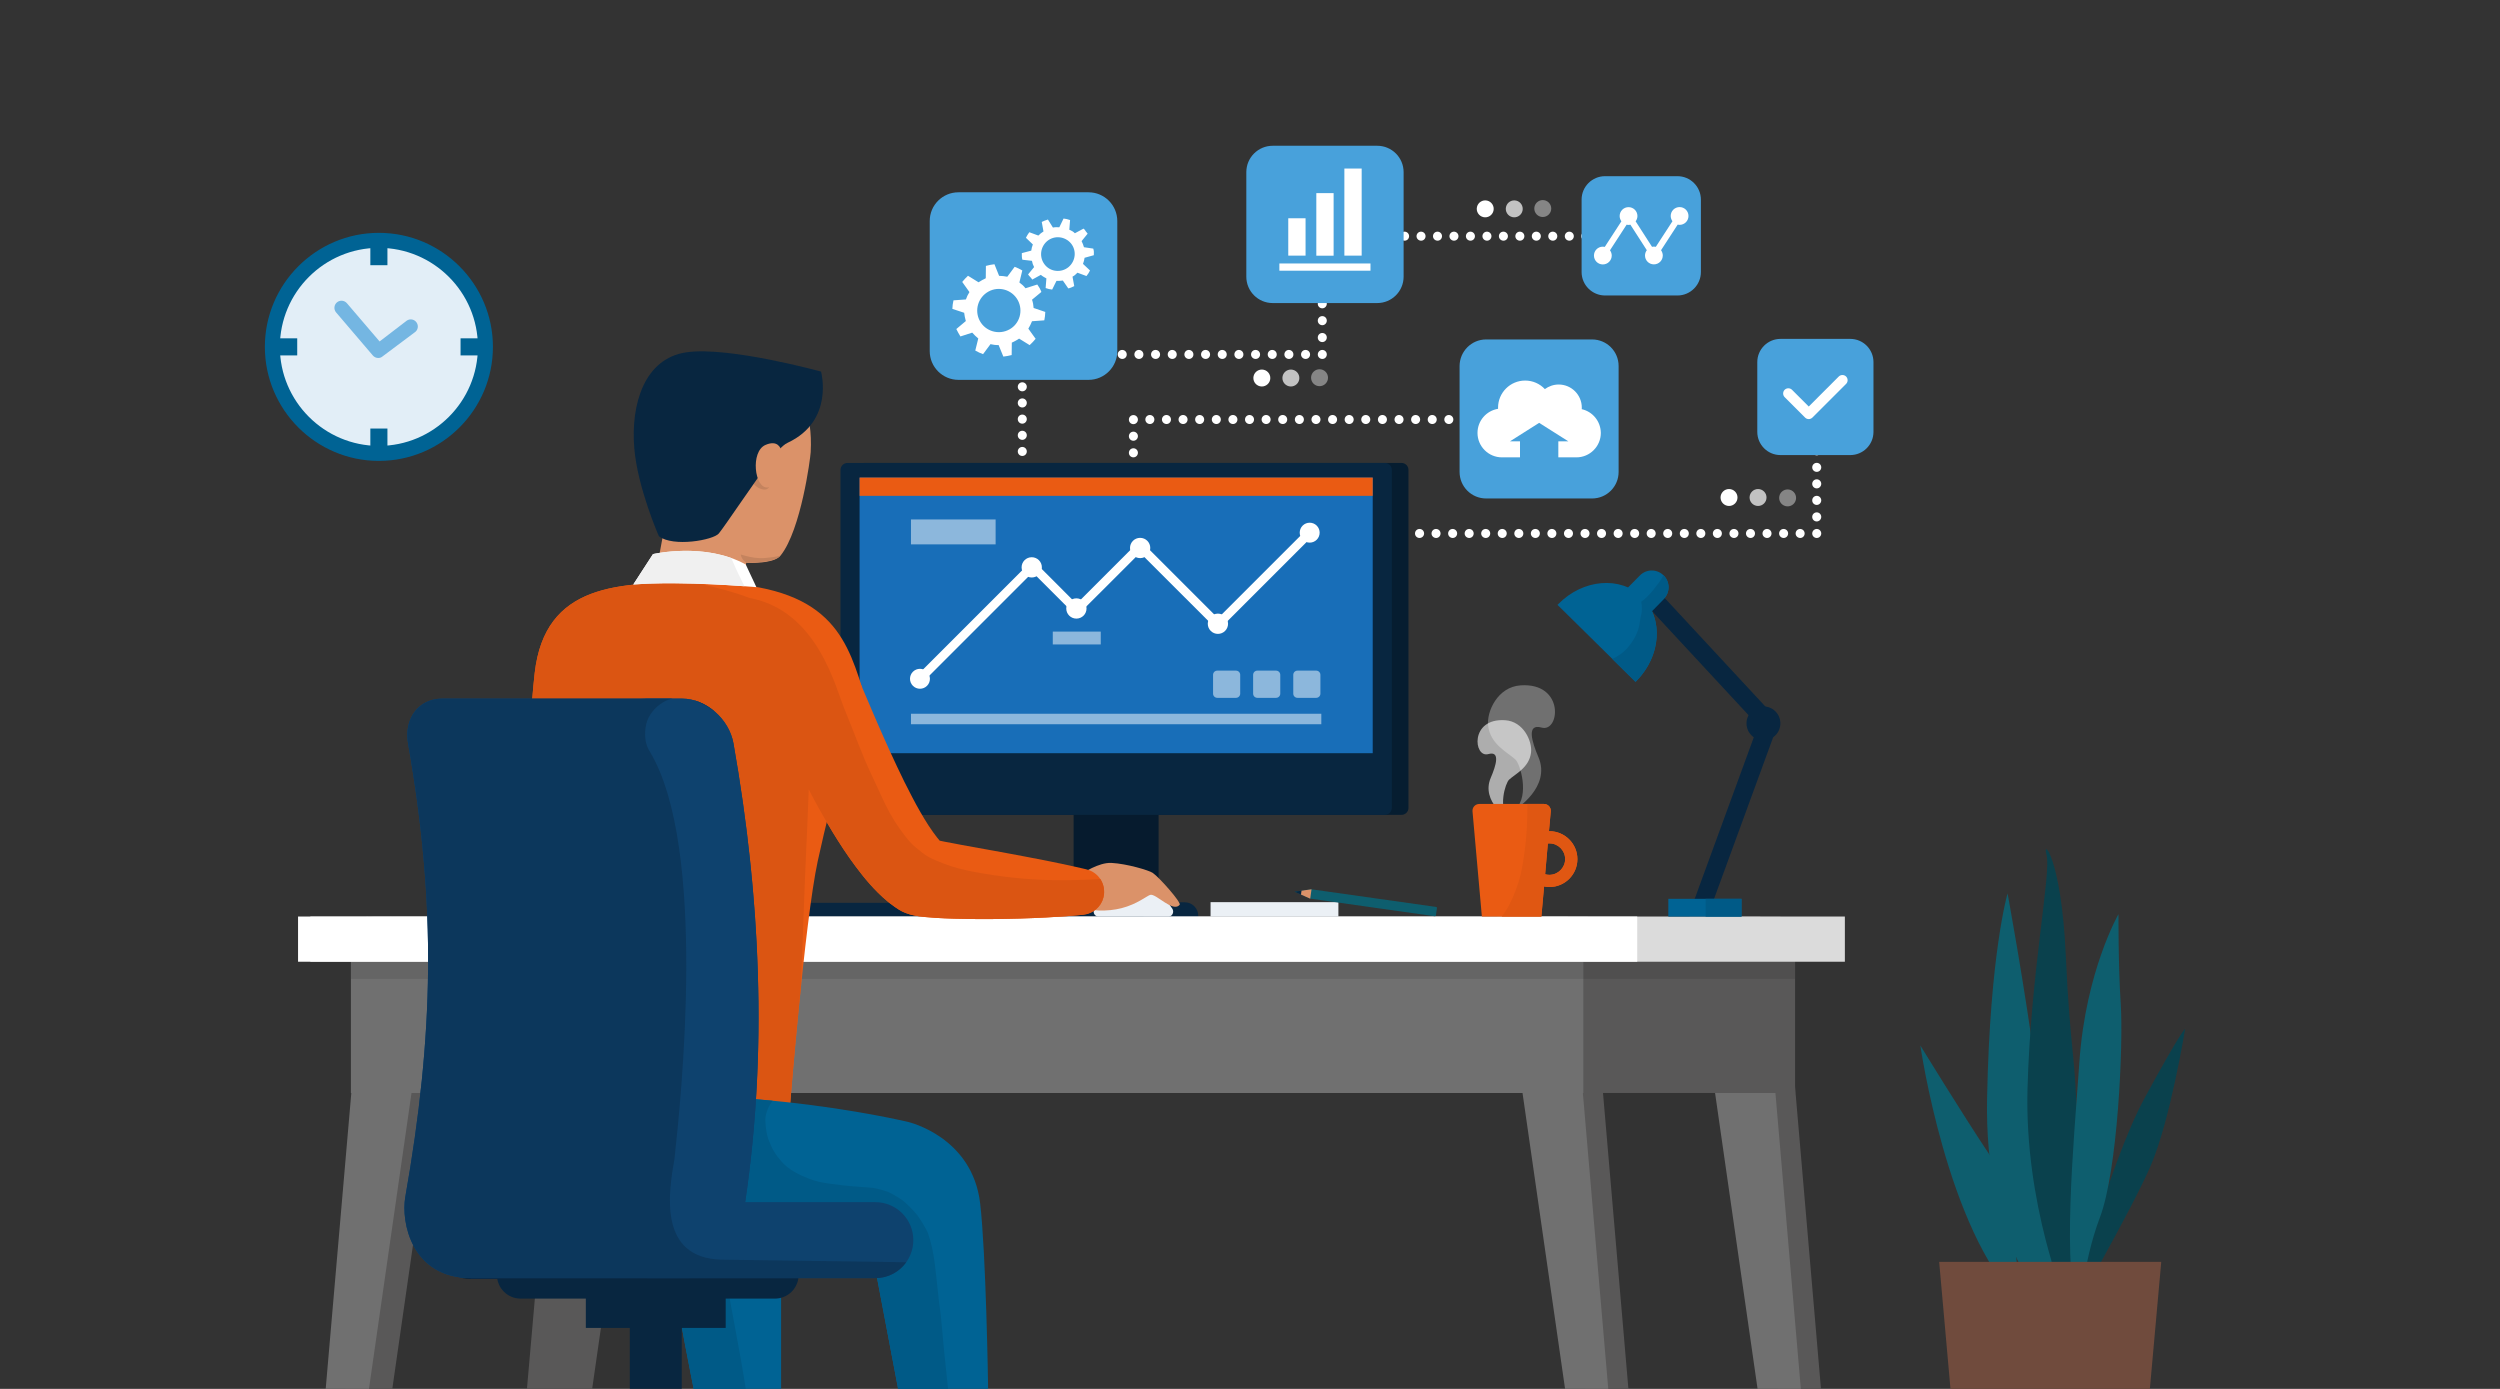 <?xml version="1.0" encoding="utf-8"?>
<!-- Generator: Adobe Illustrator 27.1.0, SVG Export Plug-In . SVG Version: 6.00 Build 0)  -->
<svg version="1.1" id="Layer_1" xmlns="http://www.w3.org/2000/svg" xmlns:xlink="http://www.w3.org/1999/xlink" x="0px" y="0px"
	 viewBox="0 0 3600 2000" style="enable-background:new 0 0 3600 2000;" xml:space="preserve">
<rect x="0" y="0" width="3600" height="2000" fill="#333333" stroke="none"/>
<style type="text/css">
	.st0{fill:#E2EEF7;}
	.st1{fill:#006394;}
	.st2{fill:#74B6E2;}
	.st3{fill:#0A414D;}
	.st4{fill:#0E5E6E;}
	.st5{fill:#704B3D;}
	.st6{fill:#082640;}
	.st7{fill:#061D30;}
	.st8{fill:#061B2E;}
	.st9{fill:#186EB8;}
	.st10{fill:#EA5B13;}
	.st11{fill:#595858;}
	.st12{fill:#707070;}
	.st13{opacity:0.1;enable-background:new    ;}
	.st14{fill:#DBDBDB;}
	.st15{fill:#FFFFFF;}
	.st16{opacity:0.5;}
	.st17{opacity:0.5;fill:#FFFFFF;enable-background:new    ;}
	.st18{fill:#005A87;}
	.st19{fill:#EBF0F5;}
	.st20{fill:#DB9269;}
	.st21{fill:#DB5512;}
	.st22{fill:#C4835E;}
	.st23{fill:#E89F77;}
	.st24{fill:#F0F0F0;}
	.st25{fill:#0E426E;}
	.st26{fill:#0C375C;}
	.st27{opacity:0.3;fill:#FFFFFF;enable-background:new    ;}
	.st28{opacity:0.6;fill:#FFFFFF;enable-background:new    ;}
	.st29{fill:#E05712;}
	.st30{fill:#48A1DB;}
	.st31{opacity:0.4;fill:#FFFFFF;enable-background:new    ;}
	.st32{opacity:0.7;fill:#FFFFFF;enable-background:new    ;}
</style>
<g>
	<g>
		<g>
			<g>
				<circle class="st0" cx="545.6" cy="499.5" r="153.4"/>
				<path class="st1" d="M545.6,663.7c-90.5,0-164.2-73.7-164.2-164.2s73.7-164.2,164.2-164.2s164.2,73.7,164.2,164.2
					S636.2,663.7,545.6,663.7z M545.6,356.9c-78.6,0-142.6,64-142.6,142.6s64,142.6,142.6,142.6s142.6-64,142.6-142.6
					S624.2,356.9,545.6,356.9L545.6,356.9z"/>
			</g>
			<path class="st2" d="M544.7,515.5c-3,0-5.9-1.3-7.9-3.7l-52.9-62c-3.6-4.3-3-10.8,1.3-14.4s10.8-3,14.4,1.3l47,55l39.3-30.1
				c4.7-3.1,11-1.8,14.1,3s1.8,11-3,14.1l-46.9,35.1C548.5,515,546.6,515.5,544.7,515.5L544.7,515.5z"/>
		</g>
		<g>
			<rect x="533.3" y="337.3" class="st1" width="24.6" height="44.6"/>
			<rect x="533.3" y="617.1" class="st1" width="24.6" height="44.7"/>
		</g>
		<g>
			<rect x="663.2" y="487.2" class="st1" width="44.7" height="24.6"/>
			<rect x="383.4" y="487.2" class="st1" width="44.6" height="24.6"/>
		</g>
	</g>
	<g>
		<g>
			<g>
				<path class="st3" d="M2978.5,1900.4c0,0,56.1-220.6,110-319.7c53.9-99.1,58.1-99.1,58.1-99.1s-21.3,131.1-49.4,196.6
					C3069,1743.7,2978.5,1900.4,2978.5,1900.4L2978.5,1900.4z"/>
				<g>
					<path class="st4" d="M2944.7,1874.8c0,0-87.5-84.7-83.3-293.4c4.1-208.7,29.5-294.8,29.5-294.8S2985.8,1795.4,2944.7,1874.8z"
						/>
					<path class="st3" d="M2974.7,1875.8c0,0-59.5-141.1-55.1-307.5c4.4-166.4,34.6-312.5,27.4-337.2c-7.2-24.7,21.3,2.2,27.7,143.9
						c6.3,141.7,15,148.2,15.8,245.2C2992,1787.8,2974.7,1875.8,2974.7,1875.8L2974.7,1875.8z"/>
					<path class="st4" d="M3050.6,1316.4c0,0-47,81.8-56.2,211.7c-9.2,130-24.9,291.5-1.2,374.5c0,0,5-82.2,30.6-149.3
						s33.9-247.9,30.1-306.9S3050.7,1316.4,3050.6,1316.4L3050.6,1316.4z"/>
					<path class="st4" d="M2765.3,1505.5c0,0,38.5,266.5,142.8,369.3c0,0-4.4-153.9-43.5-212.4
						C2825.5,1603.8,2765.3,1505.5,2765.3,1505.5z"/>
				</g>
			</g>
			<polygon class="st5" points="3095.8,2000 3112.2,1817.1 2792.4,1817.1 2808.7,2000 			"/>
		</g>
		<g>
			<g>
				<g>
					<path class="st6" d="M1147.9,1300h293.2c11.2,0,20.3,9.1,20.3,20.3h-333.8C1127.7,1309.1,1136.7,1300,1147.9,1300L1147.9,1300z
						"/>
					<g>
						<g>
							<g>
								<path class="st7" d="M1244.4,666.6h773.7c5.6,0,10.1,4.5,10.1,10.1v486.6c0,5.6-4.5,10.1-10.1,10.1h-773.7
									c-5.6,0-10.1-4.5-10.1-10.1V676.6C1234.4,671.1,1238.9,666.6,1244.4,666.6z"/>
								<rect x="1546" y="1105.1" class="st8" width="122.4" height="202.7"/>
								<path class="st6" d="M1220.4,666.6h773.7c5.6,0,10.1,4.5,10.1,10.1v486.6c0,5.6-4.5,10.1-10.1,10.1h-773.7
									c-5.6,0-10.1-4.5-10.1-10.1V676.6C1210.4,671.1,1214.9,666.6,1220.4,666.6z"/>
								<rect x="1237.8" y="687.7" class="st9" width="738.9" height="396.9"/>
								<rect x="1237.8" y="687.7" class="st10" width="738.9" height="26.3"/>
								<path class="st6" d="M1508.4,1299.3h197.7c10.7,0,19.4,8.7,19.4,19.4v1.8H1489v-1.8C1489,1308,1497.7,1299.3,1508.4,1299.3
									L1508.4,1299.3z"/>
							</g>
							<g>
								<g>
									<polygon class="st11" points="2622.2,2000 2563.8,1319.8 2462.2,1319.8 2560,2000 									"/>
									<polygon class="st12" points="2593.2,2000 2534.8,1319.8 2433.2,1319.8 2530.9,2000 									"/>
									<path class="st11" d="M564.9,2000l97.8-680.2h-90c-3.9,0-7.7,1.1-11.2,0L497.1,2000H564.9L564.9,2000z"/>
									<rect x="589.8" y="1320.8" class="st11" width="1995.1" height="253.1"/>
									<path class="st11" d="M852.7,2000l97.8-680.2l-121.7,10.3c-3.9,0-7.7,1.1-11.2,0L758.8,2000H852.7L852.7,2000z"/>
									<polygon class="st11" points="2344.9,2000 2286.5,1319.8 2184.9,1319.8 2282.7,2000 									"/>
									<polygon class="st12" points="2315.9,2000 2257.5,1319.8 2155.9,1319.8 2253.7,2000 									"/>
									<path class="st12" d="M531.3,2000l97.8-680.2h-90c-3.9,0-7.7,1.1-11.2,0L469,2000H531.3z"/>
								</g>
								<rect x="505.3" y="1320.8" class="st12" width="1774.7" height="253.1"/>
								<rect x="505.3" y="1323.8" class="st13" width="2079.5" height="85.8"/>
								<rect x="446.9" y="1319.8" class="st14" width="2209.7" height="65.1"/>
								<rect x="429.2" y="1319.8" class="st15" width="1928.4" height="65.1"/>
							</g>
							<g>
								<g>
									<g class="st16">
										<rect x="1311.8" y="1027.8" class="st15" width="590.9" height="15.1"/>
									</g>
									<g>
										<g>
											<polygon class="st15" points="1328.7,982.5 1319.7,973.5 1487,806.2 1550.2,869.5 1641.7,778 1753.9,890.2 1882,762.1 
												1891,771 1753.9,908.1 1641.7,796 1550.2,887.4 1487,824.2 											"/>
											<path class="st15" d="M1334.9,987.6c-5.6,5.6-14.7,5.6-20.3,0s-5.6-14.7,0-20.3c5.6-5.6,14.7-5.6,20.3,0
												C1340.5,973,1340.5,982,1334.9,987.6z"/>
											<path class="st15" d="M1896.1,777.2c5.6-5.6,5.6-14.7,0-20.3c-5.6-5.6-14.7-5.6-20.3,0c-5.6,5.6-5.6,14.7,0,20.3
												C1881.4,782.8,1890.5,782.8,1896.1,777.2z"/>
										</g>
										<circle class="st15" cx="1485.7" cy="817" r="14.6"/>
										<circle class="st15" cx="1550" cy="876.2" r="14.6"/>
										<circle class="st15" cx="1641.8" cy="789.1" r="14.6"/>
										<circle class="st15" cx="1753.8" cy="898.2" r="14.6"/>
									</g>
								</g>
								<rect x="1311.8" y="748" class="st17" width="121.9" height="35.9"/>
								<rect x="1516" y="909.5" class="st17" width="69.1" height="18.5"/>
								<path class="st17" d="M1752.9,965.7h26.9c3.4,0,6.1,2.7,6.1,6.1v27c0,3.4-2.7,6.1-6.1,6.1h-26.9c-3.4,0-6.1-2.7-6.1-6.1v-27
									C1746.8,968.4,1749.5,965.7,1752.9,965.7z"/>
								<path class="st17" d="M1810.6,965.7h26.9c3.4,0,6.1,2.7,6.1,6.1v27c0,3.4-2.7,6.1-6.1,6.1h-26.9c-3.4,0-6.1-2.7-6.1-6.1v-27
									C1804.5,968.4,1807.2,965.7,1810.6,965.7z"/>
								<path class="st17" d="M1868.4,965.7h26.9c3.4,0,6.1,2.7,6.1,6.1v27c0,3.4-2.7,6.1-6.1,6.1h-26.9c-3.4,0-6.1-2.7-6.1-6.1v-27
									C1862.3,968.4,1865,965.7,1868.4,965.7z"/>
							</g>
						</g>
						<g>
							<path class="st1" d="M998.9,2000h125.9v-257.1H968.5c0,0,0.3,81,3.8,110.8C976.2,1887.1,997.5,1992.9,998.9,2000L998.9,2000z
								"/>
							<path class="st18" d="M998.9,2000h75c-2.1-13.7-4.4-27.4-6.8-41.1c-12.7-72-27.9-143.5-37.1-216.1h-61.6
								c0,0,0.3,81,3.8,110.8C976.2,1887.1,997.5,1992.9,998.9,2000L998.9,2000z"/>
							<g>
								<path class="st19" d="M1683.1,1319.7c5.1,0,8-6.5,5.1-11.1c-6.5-10-17.6-21.8-25.1-25.5c-12.1-5.9-61.6,5.1-78.2,14.4
									c-7.6,4.2-9.8,10-10,14.9c-0.2,4,2.7,7.2,6.2,7.2L1683.1,1319.7L1683.1,1319.7z"/>
								<path class="st20" d="M1558.3,1257.9c0,0,23.8-16.3,42.2-15.3c21.9,1.1,54,10.6,59.5,14.4c10.1,7,41.2,42.7,38.8,45.7
									c-9.5,12.3-34.1-16.4-42.4-14.1c-4.5,1.2-18.8,13.4-41.5,19.2c-19.8,5.1-47.9,4.8-55.7-2.8
									C1542.4,1288.6,1545.8,1273.3,1558.3,1257.9L1558.3,1257.9z"/>
								<path class="st10" d="M1137.3,1596.7l-295.5,6.1c0,0-82.2-165.8-85.5-230.2c-4.2-81.8,3-309.3,13.7-403.4
									c14.9-130.4,122.6-130.4,236.6-130.4c180.3,0,209.9,71.2,234.9,151.7c0,0-42.8,151.3-63.9,249.2
									C1158.6,1327.7,1137.3,1596.7,1137.3,1596.7L1137.3,1596.7z"/>
								<path class="st10" d="M1564.8,1252l-0.2-0.1c0,0-0.6-0.1-1.6-0.4c-1.1-0.3-2.7-0.7-4.8-1.1c-4.2-1-10.3-2.4-18.1-4.1
									c-7.8-1.7-17.3-3.7-28.2-5.9c-5.4-1.1-11.2-2.2-17.3-3.4c-6.1-1.2-12.5-2.4-19.2-3.7c-6.7-1.3-13.6-2.5-20.8-3.9
									c-7.2-1.3-14.6-2.7-22.2-4.1c-7.6-1.4-15.4-2.8-23.4-4.2c-7.9-1.4-16-2.8-24.2-4.4c-8.1-1.5-16.3-3-24.3-4.6
									c-2.5-0.5-5-1-7.3-1.5c-1.2-1.3-2.6-3-3.9-4.7c-3.7-4.7-7.8-10.5-11.9-16.7c-4.1-6.2-8.1-13-12.1-19.9
									c-4-6.9-7.9-14.1-11.7-21.4c-3.8-7.3-7.6-14.6-11.2-21.9c-3.6-7.3-7.2-14.7-10.6-22c-6.9-14.6-13.4-28.9-19.5-42.7
									c-3.1-6.8-6-13.5-8.8-20c-2.8-6.5-5.6-12.8-8.1-18.8c-5.2-12.1-9.9-23.2-14.1-33.1c-4.1-9.9-7.8-18.5-10.7-25.6
									c-5.8-13.9-9.1-21.9-9.1-21.9l-0.4-0.9c-13.5-32.1-50-48.2-83-36.1c-34,12.5-51.4,50.1-39,84.1c0,0,0.8,2.3,2.4,6.6
									c1.6,4.2,3.9,10.2,6.9,17.9c6.1,15.2,15,36.8,26.7,62.3c2.9,6.4,6,13,9.3,19.9c3.3,6.8,6.7,13.9,10.3,21.2
									c7.2,14.5,15.1,29.7,23.7,45.4c4.3,7.8,8.8,15.8,13.5,23.8c4.7,8,9.6,16.2,14.8,24.3c5.2,8.2,10.6,16.4,16.4,24.7
									c5.8,8.2,11.9,16.5,18.6,24.9c6.7,8.4,14,16.8,22.5,25.3c4.4,4.3,8.9,8.6,14.3,13c0.7,0.6,1.3,1.1,2,1.6l2.2,1.7
									c1.4,1.1,2.8,2.2,4.5,3.3l2.4,1.7l1.2,0.8l3,2l0.2,0.1c0,0-0.1-0.1,1.3,0.8c1,0.6,2,1.1,3,1.7c0.8,0.4,2.5,1.2,2.7,1.3
									c0.9,0.4,1.8,0.8,2.6,1.1l1.1,0.4l1,0.4l1,0.3l0.8,0.3l1.5,0.5l1.2,0.4l1.2,0.3l1,0.3c2.7,0.7,4.6,1,6.4,1.4
									c1.8,0.3,3.4,0.6,4.9,0.8c3,0.4,5.7,0.7,8.3,1c5.2,0.5,10,0.9,14.7,1.2c9.4,0.6,18.4,0.9,27.2,1.2
									c8.8,0.2,17.3,0.4,25.7,0.5c8.4,0.1,16.5,0.1,24.4,0.1c15.8-0.1,30.8-0.4,44.5-0.8c6.9-0.2,13.5-0.4,19.8-0.7
									c6.3-0.2,12.2-0.5,17.8-0.8c11.2-0.6,20.9-1.2,29-1.8c8-0.6,14.3-1.2,18.7-1.6c2.2-0.2,3.8-0.3,4.9-0.5
									c1.1-0.1,1.7-0.2,1.7-0.2c13.5-1.4,25.3-11.1,28.7-25C1593.3,1274.1,1582.4,1256.3,1564.8,1252L1564.8,1252z"/>
								<path class="st21" d="M1584.4,1265.7c-22.6,1.4-45.3,2.1-67.9,1.7c-37.9-0.6-76.1-4.8-113.4-11.8
									c-15.3-2.9-30.6-6.6-45.1-12.4c-6.7-2.7-14.2-5.5-20.7-9.1c-6.3-3.4-11.9-8.4-17.4-12.8c-5.5-4.4-10.4-9.5-14.8-15.1
									c-12.1-15.4-22.1-31-30.6-48.6c-6.4-13.4-12.4-27-18.8-40.4c-14.6-30.6-25.9-62.9-38.9-94.3
									c-13.4-31-38.4-143.5-137.7-161.9c-22.2-8.6-45.4-14.3-68.5-19.8c-2.4-0.6-4.8-1.4-7-2.3c-112.9,0-218.9,1.2-233.7,130.4
									c-10.7,94.1-17.9,321.7-13.7,403.4c3.3,64.3,85.5,230.2,85.5,230.2l295.5-6.1c0,0,6.7-85.2,16-175.3
									c2.9-66.2,4.7-132.4,7.8-198.6c1.3-28.7,2.6-57.4,3.6-86.1c4.3,8.3,8.8,16.9,13.6,25.5c4.3,7.8,8.8,15.8,13.5,23.8
									c4.7,8,9.6,16.2,14.8,24.3c5.2,8.2,10.6,16.4,16.4,24.7c5.8,8.2,11.9,16.5,18.6,24.9c6.7,8.4,14,16.8,22.5,25.3
									c4.4,4.3,8.9,8.6,14.3,13c0.7,0.6,1.3,1.1,2,1.6l2.2,1.7c1.4,1.1,2.8,2.2,4.5,3.3l2.4,1.7l1.2,0.8l3,2l0.2,0.1
									c0,0-0.1-0.1,1.3,0.8c1,0.6,2,1.1,3,1.7c0.8,0.4,2.5,1.2,2.7,1.3c0.9,0.4,1.8,0.8,2.6,1.1l1.1,0.4l1,0.4l1,0.3l0.8,0.3
									l1.5,0.5l1.2,0.4l1.2,0.3l1,0.3c2.7,0.7,4.6,1,6.4,1.4c1.8,0.3,3.4,0.6,4.9,0.8c3,0.4,5.7,0.7,8.3,1
									c5.2,0.5,10,0.9,14.7,1.2c9.4,0.6,18.4,0.9,27.2,1.2c8.8,0.2,17.3,0.4,25.7,0.5c8.4,0.1,16.5,0.1,24.4,0.1
									c15.8-0.1,30.8-0.4,44.5-0.8c6.9-0.2,13.5-0.4,19.8-0.7c6.3-0.2,12.2-0.5,17.8-0.8c11.2-0.6,20.9-1.2,29-1.8
									c8-0.6,14.3-1.2,18.7-1.6c2.2-0.2,3.8-0.3,4.9-0.5c1.1-0.1,1.7-0.2,1.7-0.2c13.5-1.4,25.3-11.1,28.7-25
									C1591.2,1282.5,1589.3,1273.2,1584.4,1265.7L1584.4,1265.7z"/>
							</g>
							<path class="st1" d="M837.3,1753.8l413.9,24.6l42.1,221.6h129.6c-0.1-9.5-3-195.1-11.5-267.3c-11.3-95.9-103.4-117-103.4-117
								s-291.6-71-558.2-19.2c-21.4,4.2,0,87.2,0,87.2C749.8,1722.3,789,1753.8,837.3,1753.8L837.3,1753.8z"/>
							<path class="st18" d="M837.3,1753.8l413.9,24.6l42.1,221.6h71.9c-3.8-35.4-7.4-70.9-10.5-106.4c-3.7-25.1-5.6-50.5-8.8-75.7
								c-2.1-14.6-4.9-29.2-9.9-43c-4.3-8.8-9.5-17.2-15.2-25.2c-6.3-7.6-13.2-14.6-20.7-20.9c-6.6-4.6-13.5-8.7-20.7-12.2
								c-7.1-2.6-14.3-4.6-21.8-6c-7.6-0.8-15.2-1.2-22.9-1.8c-14.2-1-28.2-2.6-42.2-4.6c-9-1.3-18-3.2-26.6-6.5
								c-15.1-5.9-30-12.9-40.9-25.5c-9.1-10.5-13.5-18.4-18.4-31.2c-3-7.9-3.7-16.8-4.4-25.1c-0.9-11,3.8-22,10.4-30.8
								c-104-10-236.2-13.1-362.8,11.5c-21.4,4.2,0,87.2,0,87.2C749.8,1722.4,789,1753.8,837.3,1753.8L837.3,1753.8z"/>
							<path class="st6" d="M675.8,1732.3h281.7c22.7,0,41.2,18.4,41.2,41.2v27c0,22.7-18.4,41.2-41.2,41.2H675.8
								c-22.7,0-41.2-18.4-41.2-41.2v-27C634.7,1750.8,653.1,1732.3,675.8,1732.3z"/>
							<rect x="906.9" y="1876.2" class="st6" width="74.8" height="123.7"/>
							<path class="st6" d="M1115.9,1870H749.7c-18.8,0-34.1-15.2-34.1-34.1H1150C1150,1854.8,1134.7,1870,1115.9,1870z"/>
							<rect x="843.6" y="1869" class="st6" width="201.4" height="43.2"/>
							<g>
								<polygon class="st20" points="1074,814.9 1085.1,723 965.5,712.3 946.5,814.9 								"/>
								<path class="st20" d="M1027,529c-66,5.2-115.2,63.8-109.9,130.8c5.3,67,63.2,117,129.2,111.8h0.2
									c7.9-0.7,14.9,5.2,15.6,13.1l1,12.7c0.6,7.3,6.6,13,13.9,13.2c15.2,0.3,39.3-0.8,47.3-10.9c29.2-37,42.6-139.4,43.1-148.7
									C1173.7,534.6,1093.1,523.8,1027,529z"/>
								<path class="st22" d="M1101.9,803.5c-2.7,0.3-5.4,0.3-8.1,0.2c-10.3-0.4-17.2-2.4-27.2-5.2c1.2,6.6,7,12.4,10.2,12.1
									c14.9-1.4,38.5-0.8,46.9-10.4C1116.7,802,1109.2,802.7,1101.9,803.5L1101.9,803.5z"/>
								<path class="st22" d="M1116.4,666.8c-0.9-1-1.9-2-2.9-2.9c-2.5-1.6-5.1-3-7.7-4.3c-3.2-1.2-6.4-2.2-9.6-3.1
									c-1.7,1.8-3.5,3.5-5.2,5.2c-5.3,5.1-10.7,10-16.1,15c-0.7,0.6-1.4,1.3-2,2c5.9,5.1,5.6,15.8,19.9,24.2c0,0,0.1,0,0.1,0
									c19.7,8.9,15.6-12.8,19.3-17.3c2.4-3.4,4.6-6.9,6.6-10.5c0.2-0.6,0.3-1.2,0.5-1.7c0,0,0-0.1,0-0.1c-0.3-1-0.6-2-0.9-3
									C1117.8,669,1117.1,667.9,1116.4,666.8L1116.4,666.8z"/>
								<path class="st23" d="M946.2,730c12.7,0.7,25.5,0.6,38.2-0.6c8.1-1.4,16.1-3.4,23.8-6.2c3.8-1.9,7.6-4,11.2-6.4
									c2.5-2.2,4.9-4.6,7.1-7.1c2.3-3.5,4.4-7.2,6.2-11c4.5-12.3,7.6-25.1,9.7-38c2.9-26.2,2.4-52.7-0.6-78.8
									c-0.8-4.8-1.6-9.7-2.5-14.5c-2.5-9.2-2.5-18.3,0-27.5c1.7-3.9,3.3-7.8,5-11.7c-5.8,0.2-11.6,0.5-17.2,0.9
									c-66,5.2-115.2,63.8-109.9,130.8C919.2,686.8,929.9,711,946.2,730L946.2,730z"/>
								<path class="st6" d="M948.8,772.2c0,0-31-70.4-35.5-127.5c-5-62.3,14.3-128.7,75.3-137.4c61-8.8,193.7,27.8,193.7,27.8
									s19.6,70.9-48.1,102.5c-8.5,3.9-18,16.5-23.7,24c-19.8,26-67.4,97-75.4,106.6S969.3,788.1,948.8,772.2L948.8,772.2z"/>
								<path class="st20" d="M1125.8,654c0.1-1.4,0-2.8-0.3-4.2c-1.3-5.3-6.1-16.5-23.2-9.1c-22,9.5-15.9,62.8,3,61.3
									C1121.9,700.7,1125.3,662.5,1125.8,654L1125.8,654z"/>
							</g>
							<path class="st15" d="M911.9,841.7l28.4-43.8c0,0,75-17.5,133.6,15l15.3,32.6C1089.3,845.6,982.9,836,911.9,841.7
								L911.9,841.7z"/>
							<path class="st24" d="M1053.1,803.6c-54.1-19.3-112.8-5.7-112.8-5.7l-28.4,43.8c53.5-4.3,127.1,0,160.1,2.5
								C1065.2,830.9,1058.8,817.4,1053.1,803.6L1053.1,803.6z"/>
							<path class="st25" d="M1056.2,1070.7c-6.3-35.8-40.1-64.7-74-64.7h-60c34,0,67.7,28.9,74,64.7c41.1,233,50.7,472,9.6,705
								c-6.3,35.8-40.1,64.7-74,64.7h60c34,0,67.7-28.9,74-64.7C1106.9,1542.8,1097.4,1303.7,1056.2,1070.7z"/>
							<path class="st25" d="M1260.5,1731.1h-187.4c32.5-218.8,21.7-442.3-16.8-660.4c-6.3-35.8-40.1-64.7-74-64.7H636.6
								c-34,0-55.3,28.9-49,64.7c41.1,233,37.1,420-4,653c-6.3,35.8,8.6,116.8,95,116.8h581.9c30.2,0,54.7-24.5,54.7-54.7l0,0
								C1315.2,1755.6,1290.7,1731.1,1260.5,1731.1L1260.5,1731.1z"/>
							<path class="st26" d="M1030.2,1025.5c-9.1-8.1-19.8-14.1-31.1-17.2c5.8,2.4,11.7,4.8,17.1,7.9
								C1021.2,1019.1,1025.8,1022.2,1030.2,1025.5z"/>
							<path class="st26" d="M1038.5,1813.9c-90.7-2.7-75.9-96.1-67.3-144.9c9.4-85.3,47.8-448.5-35.4-586.6
								c-7.6-11.8-8.2-26.6-5.2-39.9c2.8-12.3,13-24.7,23.8-30.9c4.5-2.8,9.2-4.7,14.2-5.6H636.6c-34,0-55.3,28.9-49,64.7
								c41.1,233,37.1,420-4,653c-6.3,35.8,8.6,116.8,95,116.8h581.9c18.3,0,34.5-9,44.4-22.8
								C1289.6,1817.1,1050.3,1814.3,1038.5,1813.9L1038.5,1813.9z"/>
						</g>
						<g>
							<g>
								<path class="st27" d="M2189.7,986.9c-33.3,2.2-49.2,38.1-46.8,58.1c3.3,27.2,28.1,38.3,39.4,48.8
									c6.7,6.2,20.7,51.6-0.1,71.7c0,0,51.6-32,33.2-75.1c-9.5-22.1-17.7-49,4.5-42.7C2246.2,1055.2,2253.6,982.7,2189.7,986.9
									L2189.7,986.9z"/>
								<path class="st28" d="M2167.3,1037.1c26.7,1.7,39.3,30.4,37.4,46.5c-2.6,21.8-22.5,30.7-31.6,39.1
									c-5.4,5-16.6,41.2,0.1,57.4c0,0-41.3-25.6-26.5-60.1c7.6-17.7,14.2-39.2-3.6-34.1C2122,1091.8,2116.1,1033.8,2167.3,1037.1
									L2167.3,1037.1z"/>
							</g>
							<path class="st10" d="M2231.2,1196.9c-0.2,0-0.5,0-0.7,0l2.6-28.6c0.5-5.7-4-10.6-9.8-10.6h-93.1c-5.8,0-10.3,4.9-9.8,10.6
								l13.5,151.6h85.7l3.9-43.4c2.5,0.5,5.1,0.8,7.8,0.8c22.2,0,40.2-18,40.2-40.2S2253.3,1197,2231.2,1196.9L2231.2,1196.9z
								 M2231.2,1259.8c-2.2,0-4.2-0.3-6.2-0.9l3.9-44.3c0.8-0.1,1.5-0.1,2.3-0.1c12.5,0,22.6,10.2,22.6,22.6
								S2243.6,1259.7,2231.2,1259.8L2231.2,1259.8z"/>
							<path class="st29" d="M2231.2,1196.9c-0.2,0-0.5,0-0.7,0l2.6-28.6c0.5-5.7-4-10.6-9.8-10.6h-24.1c0.1,1.4,0.2,2.8,0.2,4.2
								c0,10.9-0.2,21.8-0.9,32.7c-1,16.2-3,32.5-5.6,48.5c-1.9,11.6-4.5,23.2-8.6,34.2c-3.4,9.3-7.1,18.6-11.8,27.3
								c-2.9,5.4-6.4,10.4-10.1,15.3h57.1l3.9-43.4c2.5,0.5,5.1,0.8,7.8,0.8c22.2,0,40.2-18,40.2-40.2S2253.3,1197,2231.2,1196.9
								L2231.2,1196.9z M2231.2,1259.8c-2.2,0-4.2-0.3-6.2-0.9l3.9-44.3c0.8-0.1,1.5-0.1,2.3-0.1c12.5,0,22.6,10.2,22.6,22.6
								S2243.6,1259.7,2231.2,1259.8L2231.2,1259.8z"/>
						</g>
						<g>
							<rect x="1743.2" y="1299.1" class="st19" width="184.1" height="20.8"/>
							<g>
								<path class="st4" d="M1888.6,1280.6l179.4,25.4c0.8,0.1,1.3,0.8,1.2,1.6l-1.5,10.6c-0.1,0.8-0.9,1.3-1.6,1.2l-179.4-25.4
									l-22.6-10.1L1888.6,1280.6L1888.6,1280.6z"/>
								<polygon class="st6" points="1876.9,1289.7 1877.9,1282.1 1864.1,1284 								"/>
								<polygon class="st20" points="1873.4,1288.2 1886.7,1294.1 1888.6,1280.6 1874.2,1282.6 								"/>
							</g>
						</g>
					</g>
				</g>
				<g>
					<path class="st15" d="M1472.1,656.6c-3.6,0-6.5-2.9-6.5-6.5v0c0-3.6,2.9-6.5,6.5-6.5s6.5,2.9,6.5,6.5
						S1475.7,656.6,1472.1,656.6L1472.1,656.6z"/>
					<path class="st15" d="M1472.1,633.4c-3.6,0-6.5-2.9-6.5-6.5v-0.1c0-3.6,2.9-6.5,6.5-6.5s6.5,2.9,6.5,6.5
						S1475.7,633.4,1472.1,633.4L1472.1,633.4z M1472.1,610.1c-3.6,0-6.5-2.9-6.5-6.5v-0.1c0-3.6,2.9-6.5,6.5-6.5s6.5,2.9,6.5,6.5
						S1475.7,610.1,1472.1,610.1L1472.1,610.1z M1472.1,586.8c-3.6,0-6.5-2.9-6.5-6.5v-0.1c0-3.6,2.9-6.5,6.5-6.5s6.5,2.9,6.5,6.5
						S1475.7,586.8,1472.1,586.8L1472.1,586.8z M1472.1,563.5c-3.6,0-6.5-2.9-6.5-6.5V557c0-3.6,2.9-6.5,6.5-6.5s6.5,2.9,6.5,6.5
						S1475.7,563.5,1472.1,563.5L1472.1,563.5z M1472.1,540.2c-3.6,0-6.5-2.9-6.5-6.5v-0.1c0-3.6,2.9-6.5,6.5-6.5s6.5,2.9,6.5,6.5
						S1475.7,540.3,1472.1,540.2L1472.1,540.2z"/>
					<path class="st15" d="M1472.1,517c-3.6,0-6.5-2.9-6.5-6.5v0c0-3.6,2.9-6.5,6.5-6.5s6.5,2.9,6.5,6.5c0,2.6-1.6,4.9-3.8,5.9
						C1474,516.8,1473,517,1472.1,517L1472.1,517z"/>
					<path class="st15" d="M1880.1,516.9c-3.6,0-6.6-2.9-6.6-6.5s2.9-6.5,6.4-6.5h0.1c3.6,0,6.5,2.9,6.5,6.5
						C1886.6,514,1883.7,516.9,1880.1,516.9L1880.1,516.9z M1856.1,516.9c-3.6,0-6.6-2.9-6.6-6.5s2.9-6.5,6.4-6.5h0.1
						c3.6,0,6.5,2.9,6.5,6.5C1862.6,514,1859.7,516.9,1856.1,516.9L1856.1,516.9z M1832.1,516.9c-3.6,0-6.6-2.9-6.6-6.5
						s2.9-6.5,6.4-6.5h0.1c3.6,0,6.5,2.9,6.5,6.5C1838.6,514,1835.7,516.9,1832.1,516.9L1832.1,516.9z M1808.1,516.9
						c-3.6,0-6.6-2.9-6.6-6.5s2.9-6.5,6.4-6.5h0.1c3.6,0,6.5,2.9,6.5,6.5C1814.6,514,1811.7,516.9,1808.1,516.9L1808.1,516.9z
						 M1784.1,516.9c-3.6,0-6.6-2.9-6.6-6.5s2.9-6.5,6.4-6.5h0.1c3.6,0,6.5,2.9,6.5,6.5C1790.6,514,1787.7,516.9,1784.1,516.9
						L1784.1,516.9z M1760.1,516.9c-3.6,0-6.6-2.9-6.6-6.5s2.9-6.5,6.4-6.5h0.1c3.6,0,6.5,2.9,6.5,6.5
						C1766.6,514,1763.7,516.9,1760.1,516.9L1760.1,516.9z M1736.1,516.9c-3.6,0-6.6-2.9-6.6-6.5s2.9-6.5,6.4-6.5h0.1
						c3.6,0,6.5,2.9,6.5,6.5C1742.6,514,1739.7,516.9,1736.1,516.9L1736.1,516.9z M1712.1,516.9c-3.6,0-6.6-2.9-6.6-6.5
						s2.9-6.5,6.4-6.5h0.1c3.6,0,6.5,2.9,6.5,6.5C1718.6,514,1715.7,516.9,1712.1,516.9L1712.1,516.9z M1688.1,516.9
						c-3.6,0-6.6-2.9-6.6-6.5s2.9-6.5,6.4-6.5h0.1c3.6,0,6.5,2.9,6.5,6.5C1694.6,514,1691.7,516.9,1688.1,516.9L1688.1,516.9z
						 M1664.1,516.9c-3.6,0-6.6-2.9-6.6-6.5s2.9-6.5,6.4-6.5h0.1c3.6,0,6.5,2.9,6.5,6.5C1670.6,514,1667.7,516.9,1664.1,516.9
						L1664.1,516.9z M1640.1,516.9c-3.6,0-6.6-2.9-6.6-6.5s2.9-6.5,6.4-6.5h0.1c3.6,0,6.5,2.9,6.5,6.5
						C1646.6,514,1643.7,516.9,1640.1,516.9L1640.1,516.9z M1616.1,516.9c-3.6,0-6.6-2.9-6.6-6.5s2.9-6.5,6.4-6.5h0.1
						c3.6,0,6.5,2.9,6.5,6.5C1622.6,514,1619.7,516.9,1616.1,516.9L1616.1,516.9z M1592.1,516.9c-3.6,0-6.6-2.9-6.6-6.5
						s2.9-6.5,6.4-6.5h0.1c3.6,0,6.5,2.9,6.5,6.5C1598.6,514,1595.7,516.9,1592.1,516.9L1592.1,516.9z M1568.1,516.9
						c-3.6,0-6.6-2.9-6.6-6.5s2.9-6.5,6.4-6.5h0.1c3.6,0,6.5,2.9,6.5,6.5C1574.6,514,1571.7,516.9,1568.1,516.9L1568.1,516.9z
						 M1544.1,516.9c-3.6,0-6.6-2.9-6.6-6.5s2.9-6.5,6.4-6.5h0.1c3.6,0,6.5,2.9,6.5,6.5C1550.6,514,1547.7,516.9,1544.1,516.9
						L1544.1,516.9z M1520.1,516.9c-3.6,0-6.6-2.9-6.6-6.5s2.9-6.5,6.4-6.5h0.1c3.6,0,6.5,2.9,6.5,6.5
						C1526.6,514,1523.7,516.9,1520.1,516.9L1520.1,516.9z M1496.1,516.9c-3.6,0-6.6-2.9-6.6-6.5s2.9-6.5,6.4-6.5h0.1
						c3.6,0,6.5,2.9,6.5,6.5C1502.6,514,1499.7,516.9,1496.1,516.9L1496.1,516.9z"/>
					<path class="st15" d="M1904.1,516.9c-3.6,0-6.5-2.9-6.5-6.5c0-2.6,1.6-4.9,3.8-5.9c0.8-0.4,1.7-0.6,2.7-0.6
						c3.6,0,6.5,2.9,6.5,6.5C1910.6,514,1907.7,517,1904.1,516.9L1904.1,516.9z"/>
					<path class="st15" d="M1904.1,492.6c-3.6,0-6.5-2.9-6.5-6.5v-0.1c0-3.6,2.9-6.5,6.5-6.5s6.5,2.9,6.5,6.5
						S1907.7,492.6,1904.1,492.6L1904.1,492.6z M1904.1,468.3c-3.6,0-6.5-2.9-6.5-6.5v-0.1c0-3.6,2.9-6.5,6.5-6.5s6.5,2.9,6.5,6.5
						S1907.7,468.3,1904.1,468.3L1904.1,468.3z M1904.1,444c-3.6,0-6.5-2.9-6.5-6.5v-0.1c0-3.6,2.9-6.5,6.5-6.5s6.5,2.9,6.5,6.5
						S1907.7,444,1904.1,444L1904.1,444z M1904.1,419.6c-3.6,0-6.5-2.9-6.5-6.5v-0.1c0-3.6,2.9-6.5,6.5-6.5s6.5,2.9,6.5,6.5
						S1907.7,419.6,1904.1,419.6L1904.1,419.6z M1904.1,395.3c-3.6,0-6.5-2.9-6.5-6.5v-0.1c0-3.6,2.9-6.5,6.5-6.5s6.5,2.9,6.5,6.5
						S1907.7,395.3,1904.1,395.3L1904.1,395.3z M1904.1,371c-3.6,0-6.5-2.9-6.5-6.5v-0.1c0-3.6,2.9-6.5,6.5-6.5s6.5,2.9,6.5,6.5
						S1907.7,371,1904.1,371L1904.1,371z"/>
					<path class="st15" d="M1904.1,346.7c-3.6,0-6.5-2.9-6.5-6.5v0c0-3.6,2.9-6.5,6.5-6.5s6.5,2.9,6.5,6.5c0,2.7-1.6,4.9-3.8,6
						C1905.9,346.5,1905,346.7,1904.1,346.7z"/>
					<path class="st15" d="M2331,346.6c-3.6,0-6.6-2.9-6.6-6.5s2.9-6.5,6.4-6.5h0.1c3.6,0,6.5,2.9,6.5,6.5S2334.6,346.6,2331,346.6
						L2331,346.6z M2307.3,346.6c-3.6,0-6.6-2.9-6.6-6.5s2.9-6.5,6.4-6.5h0.1c3.6,0,6.5,2.9,6.5,6.5S2310.9,346.6,2307.3,346.6
						L2307.3,346.6z M2283.6,346.6c-3.6,0-6.6-2.9-6.6-6.5s2.9-6.5,6.4-6.5h0.1c3.6,0,6.5,2.9,6.5,6.5S2287.2,346.6,2283.6,346.6
						L2283.6,346.6z M2259.9,346.6c-3.6,0-6.6-2.9-6.6-6.5s2.9-6.5,6.4-6.5h0.1c3.6,0,6.5,2.9,6.5,6.5S2263.4,346.6,2259.9,346.6
						L2259.9,346.6z M2236.1,346.6c-3.6,0-6.6-2.9-6.6-6.5s2.9-6.5,6.4-6.5h0.1c3.6,0,6.5,2.9,6.5,6.5S2239.7,346.6,2236.1,346.6
						L2236.1,346.6z M2212.4,346.6c-3.6,0-6.6-2.9-6.6-6.5s2.9-6.5,6.4-6.5h0.1c3.6,0,6.5,2.9,6.5,6.5S2216,346.6,2212.4,346.6
						L2212.4,346.6z M2188.7,346.6c-3.6,0-6.6-2.9-6.6-6.5s2.9-6.5,6.4-6.5h0.1c3.6,0,6.5,2.9,6.5,6.5S2192.3,346.6,2188.7,346.6
						L2188.7,346.6z M2165,346.6c-3.6,0-6.6-2.9-6.6-6.5s2.9-6.5,6.4-6.5h0.1c3.6,0,6.5,2.9,6.5,6.5S2168.6,346.6,2165,346.6
						L2165,346.6z M2141.3,346.6c-3.6,0-6.6-2.9-6.6-6.5s2.9-6.5,6.4-6.5h0.1c3.6,0,6.5,2.9,6.5,6.5S2144.8,346.6,2141.3,346.6
						L2141.3,346.6z M2117.5,346.6c-3.6,0-6.6-2.9-6.6-6.5s2.9-6.5,6.4-6.5h0.1c3.6,0,6.5,2.9,6.5,6.5S2121.1,346.6,2117.5,346.6
						L2117.5,346.6z M2093.8,346.6c-3.6,0-6.6-2.9-6.6-6.5s2.9-6.5,6.4-6.5h0.1c3.6,0,6.5,2.9,6.5,6.5S2097.4,346.6,2093.8,346.6
						L2093.8,346.6z M2070.1,346.6c-3.6,0-6.6-2.9-6.6-6.5s2.9-6.5,6.4-6.5h0.1c3.6,0,6.5,2.9,6.5,6.5S2073.7,346.6,2070.1,346.6
						L2070.1,346.6z M2046.4,346.6c-3.6,0-6.6-2.9-6.6-6.5s2.9-6.5,6.4-6.5h0.1c3.6,0,6.5,2.9,6.5,6.5S2050,346.6,2046.4,346.6
						L2046.4,346.6z M2022.7,346.6c-3.6,0-6.6-2.9-6.6-6.5s2.9-6.5,6.4-6.5h0.1c3.6,0,6.5,2.9,6.5,6.5S2026.2,346.6,2022.7,346.6
						L2022.7,346.6z M1998.9,346.6c-3.6,0-6.6-2.9-6.6-6.5s2.9-6.5,6.4-6.5h0.1c3.6,0,6.5,2.9,6.5,6.5S2002.5,346.6,1998.9,346.6
						L1998.9,346.6z M1975.2,346.6c-3.6,0-6.6-2.9-6.6-6.5s2.9-6.5,6.4-6.5h0.1c3.6,0,6.5,2.9,6.5,6.5S1978.8,346.6,1975.2,346.6
						L1975.2,346.6z M1951.5,346.6c-3.6,0-6.6-2.9-6.6-6.5s2.9-6.5,6.4-6.5h0.1c3.6,0,6.5,2.9,6.5,6.5S1955.1,346.6,1951.5,346.6
						L1951.5,346.6z M1927.8,346.6c-3.6,0-6.6-2.9-6.6-6.5s2.9-6.5,6.4-6.5h0.1c3.6,0,6.5,2.9,6.5,6.5S1931.4,346.6,1927.8,346.6
						L1927.8,346.6z"/>
					<path class="st15" d="M2354.7,346.6c-3.6,0-6.5-2.9-6.5-6.5s2.9-6.5,6.5-6.5h0.1c3.6,0,6.5,2.9,6.5,6.5
						S2358.3,346.6,2354.7,346.6L2354.7,346.6z"/>
				</g>
				<g>
					<path class="st30" d="M2311.3,253.7h104.2c18.6,0,33.8,15.1,33.8,33.8v104.2c0,18.6-15.1,33.8-33.8,33.8h-104.2
						c-18.6,0-33.8-15.1-33.8-33.8V287.4C2277.5,268.8,2292.7,253.7,2311.3,253.7z"/>
					<path class="st15" d="M2320.9,368c0-2.8-1-5.4-2.5-7.6l23.9-36.8c0.9,0.2,1.8,0.3,2.8,0.3s1.8-0.1,2.7-0.3l23.6,36.7
						c-1.6,2.1-2.6,4.8-2.6,7.6c0,7.1,5.7,12.8,12.8,12.8s12.8-5.7,12.8-12.8c0-2.8-1-5.4-2.5-7.6l23.9-36.8
						c0.9,0.2,1.8,0.3,2.8,0.3c7.1,0,12.8-5.7,12.8-12.8s-5.7-12.8-12.8-12.8s-12.8,5.7-12.8,12.8c0,2.8,1,5.4,2.5,7.6l-23.9,36.8
						c-0.9-0.2-1.8-0.3-2.8-0.3s-1.8,0.1-2.7,0.3l-23.6-36.7c1.6-2.1,2.6-4.8,2.6-7.6c0-7.1-5.7-12.8-12.8-12.8s-12.8,5.7-12.8,12.8
						c0,2.8,1,5.4,2.5,7.6l-23.9,36.8c-0.9-0.2-1.8-0.3-2.8-0.3c-7.1,0-12.8,5.7-12.8,12.8s5.7,12.8,12.8,12.8
						S2320.9,375,2320.9,368L2320.9,368z"/>
				</g>
				<g>
					<path class="st30" d="M1380.2,276.9h187.3c22.8,0,41.4,18.5,41.4,41.4v187.3c0,22.8-18.5,41.4-41.4,41.4h-187.3
						c-22.8,0-41.4-18.5-41.4-41.4V318.2C1338.8,295.4,1357.3,276.9,1380.2,276.9z"/>
					<g>
						<path class="st15" d="M1499.6,420.4c-0.8-2-1.6-3.8-2.6-5.6c-1-1.8-2.1-3.4-3.3-5.1l-17,5.4c-2.5-3.3-5.5-5.9-8.8-8.3
							l4.2-17.3c-3.5-2.1-7.2-3.9-11-5.3l-10.6,14.3c-4-0.7-8-1.3-11.8-1.3l-6.7-16.7c-4.2,0.4-8,1.3-12.3,2.4l-0.2,17.8
							c-1.7,0.8-3.4,1.6-5.1,2.6c-1.8,1-3.7,2.1-5.3,3.2l-15.2-9.4c-2.9,2.8-5.8,5.7-8.3,8.9l10.4,14.6c-2.2,3.4-3.9,7-5.1,10.6
							l-17.9,1.3c-0.9,4-1.5,8.2-1.6,12.3l17,5.6c0.5,4,1.2,7.9,2.4,11.9l-13.7,11.5c1,1.8,1.8,3.6,2.8,5.4c1,1.8,2.1,3.4,3.1,5.3
							l17-5.5c2.7,3.2,5.7,5.8,8.7,8.4l-4.3,17.4c3.5,2.1,7.4,3.8,11.2,5.2l10.7-14.4c3.6,0.9,7.6,1.4,11.7,1.3l6.8,16.6
							c4-0.3,8-1.3,12-2.2l0.2-17.9c1.8-0.7,3.7-1.8,5.6-2.8c1.7-0.9,3.4-1.9,4.9-3l15.2,9.4c3.2-3.1,6-5.8,8.6-9.1l-10.5-14.6
							c2.1-3.3,3.7-6.9,5.3-10.7l17.7-1.3c0.8-3.9,1.3-8,1.4-12.1l-16.8-5.7c-0.3-4.1-0.9-8-2.3-11.9L1499.6,420.4L1499.6,420.4z
							 M1453.5,474.4c-15.3,8.4-34.3,2.8-42.5-12.2c-8.2-15-2.8-34,12.5-42.4c15-8.2,33.8-2.6,42.1,12.4
							C1473.8,447.2,1468.5,466.2,1453.5,474.4L1453.5,474.4z"/>
						<path class="st15" d="M1575.1,367.5c0.3-3.4,0.2-6.5-0.8-9.5l-13.4-2c-0.8-2.8-1.9-5.8-3.4-8.8l8.7-10.7
							c-0.9-1.1-1.9-2.4-2.9-3.7c-0.8-1.4-1.8-2.8-3-3.6l-12.5,6.7c-2.1-2.3-4.9-3.8-8-5.1l1.1-13.9c-3-1.1-6.2-1.9-9.4-2.2
							l-6.1,12.6c-3.2-0.2-5.8-0.3-9.2,0.4l-7.2-11.6c-3.2,0.9-6.5,2.4-8.9,3.5l2.5,13.7c-1.5,1-2.8,2-3.9,2.7
							c-1.1,1-2.4,2.4-3.5,3.2l-13-4.8c-1.9,2.6-3.4,5-4.9,8l10,9.6c-1.2,2.9-1.9,5.9-2.3,8.9l-13.6,3.6c0.1,3-0.2,6.5,0.8,9.5
							l13.8,1.6c0.5,3.1,1.6,6.3,3.1,9l-8.7,10.6c0.9,1.2,1.9,2.5,3.2,3.8c1,1,2.1,2.3,2.8,3.6l12.4-6.8c2.5,2.2,5.3,3.6,8,5.1
							l-1.1,13.9c3.1,1.1,6.2,1.9,9.4,2.2l6.2-12.5c3.2,0,6.4-0.1,9.2-0.5l7.8,11.3c2.7-0.4,5.9-2,8.6-3.3l-2.5-13.6
							c1.5-0.9,2.7-1.6,3.7-2.5c1.3-1.2,2.6-2.4,3.4-3.2l13,4.8c2.2-2.8,3.8-5.1,5.1-8l-10.1-9.5c1.1-3,1.9-6,2.3-8.8L1575.1,367.5
							L1575.1,367.5z M1538.7,384.6c-10.3,8.5-25.8,7.1-34.1-3.3c-8.4-10.4-6.9-25.5,3.4-34.2c10.4-8.5,25.5-6.9,34.2,3.4
							C1550.6,360.8,1549,375.9,1538.7,384.6z"/>
					</g>
				</g>
				<g>
					<path class="st30" d="M1832.7,209.9h150.5c21,0,38,17,38,38v150.5c0,21-17,38-38,38h-150.5c-21,0-38-17-38-38V247.9
						C1794.7,226.9,1811.7,209.9,1832.7,209.9z"/>
					<g>
						<g>
							<rect x="1855.1" y="314.3" class="st15" width="24.9" height="53.8"/>
							<rect x="1895.5" y="278.1" class="st15" width="24.9" height="90.1"/>
							<rect x="1935.9" y="242.7" class="st15" width="24.9" height="125.4"/>
						</g>
						<rect x="1842.3" y="379.4" class="st15" width="131.2" height="10.4"/>
					</g>
				</g>
				<path class="st15" d="M1632.1,658.6c-3.6,0-6.5-2.9-6.5-6.5V652c0-3.6,2.9-6.5,6.5-6.5s6.5,2.9,6.5,6.5
					S1635.7,658.6,1632.1,658.6z M1632.1,634.7c-3.6,0-6.5-2.9-6.5-6.5v-0.1c0-3.6,2.9-6.5,6.5-6.5s6.5,2.9,6.5,6.5
					S1635.7,634.7,1632.1,634.7z M1632.1,610.8c-3.6,0-6.5-2.9-6.5-6.5v-0.1c0-3.6,2.9-6.5,6.5-6.5s6.5,2.9,6.5,6.5
					S1635.7,610.8,1632.1,610.8z M2158.2,610.6c-3.6,0-6.6-2.9-6.6-6.5s2.9-6.5,6.4-6.5h0.1c3.6,0,6.5,2.9,6.5,6.5
					S2161.8,610.6,2158.2,610.6z M2134.3,610.6c-3.6,0-6.6-2.9-6.6-6.5s2.9-6.5,6.4-6.5h0.1c3.6,0,6.5,2.9,6.5,6.5
					S2137.9,610.6,2134.3,610.6z M2110.4,610.6c-3.6,0-6.6-2.9-6.6-6.5s2.9-6.5,6.4-6.5h0.1c3.6,0,6.5,2.9,6.5,6.5
					S2113.9,610.6,2110.4,610.6L2110.4,610.6z M2086.4,610.6c-3.6,0-6.6-2.9-6.6-6.5s2.9-6.5,6.4-6.5h0.1c3.6,0,6.5,2.9,6.5,6.5
					S2090,610.6,2086.4,610.6L2086.4,610.6z M2062.5,610.6c-3.6,0-6.6-2.9-6.6-6.5s2.9-6.5,6.4-6.5h0.1c3.6,0,6.5,2.9,6.5,6.5
					S2066.1,610.6,2062.5,610.6L2062.5,610.6z M2038.6,610.6c-3.6,0-6.6-2.9-6.6-6.5s2.9-6.5,6.4-6.5h0.1c3.6,0,6.5,2.9,6.5,6.5
					S2042.2,610.6,2038.6,610.6L2038.6,610.6z M2014.7,610.6c-3.6,0-6.6-2.9-6.6-6.5s2.9-6.5,6.4-6.5h0.1c3.6,0,6.5,2.9,6.5,6.5
					S2018.3,610.6,2014.7,610.6L2014.7,610.6z M1990.8,610.6c-3.6,0-6.6-2.9-6.6-6.5s2.9-6.5,6.4-6.5h0.1c3.6,0,6.5,2.9,6.5,6.5
					S1994.3,610.6,1990.8,610.6L1990.8,610.6z M1966.8,610.6c-3.6,0-6.6-2.9-6.6-6.5s2.9-6.5,6.4-6.5h0.1c3.6,0,6.5,2.9,6.5,6.5
					S1970.4,610.6,1966.8,610.6L1966.8,610.6z M1942.9,610.6c-3.6,0-6.6-2.9-6.6-6.5s2.9-6.5,6.4-6.5h0.1c3.6,0,6.5,2.9,6.5,6.5
					S1946.5,610.6,1942.9,610.6L1942.9,610.6z M1919,610.6c-3.6,0-6.6-2.9-6.6-6.5s2.9-6.5,6.4-6.5h0.1c3.6,0,6.5,2.9,6.5,6.5
					S1922.6,610.6,1919,610.6L1919,610.6z M1895.1,610.6c-3.6,0-6.6-2.9-6.6-6.5s2.9-6.5,6.4-6.5h0.1c3.6,0,6.5,2.9,6.5,6.5
					S1898.7,610.6,1895.1,610.6L1895.1,610.6z M1871.2,610.6c-3.6,0-6.6-2.9-6.6-6.5s2.9-6.5,6.4-6.5h0.1c3.6,0,6.5,2.9,6.5,6.5
					S1874.7,610.6,1871.2,610.6L1871.2,610.6z M1847.2,610.6c-3.6,0-6.6-2.9-6.6-6.5s2.9-6.5,6.4-6.5h0.1c3.6,0,6.5,2.9,6.5,6.5
					S1850.8,610.6,1847.2,610.6L1847.2,610.6z M1823.3,610.6c-3.6,0-6.6-2.9-6.6-6.5s2.9-6.5,6.4-6.5h0.1c3.6,0,6.5,2.9,6.5,6.5
					S1826.9,610.6,1823.3,610.6L1823.3,610.6z M1799.4,610.6c-3.6,0-6.6-2.9-6.6-6.5s2.9-6.5,6.4-6.5h0.1c3.6,0,6.5,2.9,6.5,6.5
					S1803,610.6,1799.4,610.6L1799.4,610.6z M1775.5,610.6c-3.6,0-6.6-2.9-6.6-6.5s2.9-6.5,6.4-6.5h0.1c3.6,0,6.5,2.9,6.5,6.5
					S1779.1,610.6,1775.5,610.6L1775.5,610.6z M1751.6,610.6c-3.6,0-6.6-2.9-6.6-6.5s2.9-6.5,6.4-6.5h0.1c3.6,0,6.5,2.9,6.5,6.5
					S1755.1,610.6,1751.6,610.6L1751.6,610.6z M1727.6,610.6c-3.6,0-6.6-2.9-6.6-6.5s2.9-6.5,6.4-6.5h0.1c3.6,0,6.5,2.9,6.5,6.5
					S1731.2,610.6,1727.6,610.6L1727.6,610.6z M1703.7,610.6c-3.6,0-6.6-2.9-6.6-6.5s2.9-6.5,6.4-6.5h0.1c3.6,0,6.5,2.9,6.5,6.5
					S1707.3,610.6,1703.7,610.6L1703.7,610.6z M1679.8,610.6c-3.6,0-6.6-2.9-6.6-6.5s2.9-6.5,6.4-6.5h0.1c3.6,0,6.5,2.9,6.5,6.5
					S1683.4,610.6,1679.8,610.6L1679.8,610.6z M1655.9,610.6c-3.6,0-6.6-2.9-6.6-6.5s2.9-6.5,6.4-6.5h0.1c3.6,0,6.5,2.9,6.5,6.5
					S1659.5,610.6,1655.9,610.6L1655.9,610.6z"/>
				<g>
					<path class="st30" d="M2140,488.8h152.6c21.1,0,38.2,17.1,38.2,38.2v152.6c0,21.1-17.1,38.2-38.2,38.2H2140
						c-21.1,0-38.2-17.1-38.2-38.2V527C2101.9,505.9,2119,488.8,2140,488.8z"/>
					<path class="st15" d="M2277.7,589.2c0.1-0.7,0.1-1.4,0.1-2.2c0-18.4-14.9-33.3-33.3-33.3c-7.4,0-14.3,2.5-19.9,6.6
						c-7.1-7.6-17.2-12.3-28.4-12.3c-21.5,0-39,17.5-39,39c0,0.6,0,1.1,0,1.7c-16.8,2.7-29.6,17.2-29.6,34.7l0,0
						c0,19.4,15.8,35.2,35.2,35.2h26v-23.1h-14.4l21-13.3l21-13.3l21,13.3l21,13.3h-14.4v23.1h26c19.4,0,35.2-15.8,35.2-35.2l0,0
						C2305,606.7,2293.4,592.7,2277.7,589.2L2277.7,589.2z"/>
				</g>
				<g>
					<path class="st15" d="M2044.1,774.7c-3.6,0-6.5-2.9-6.5-6.5s2.9-6.5,6.5-6.5h0.1c3.6,0,6.5,2.9,6.5,6.5
						S2047.7,774.7,2044.1,774.7L2044.1,774.7z"/>
					<path class="st15" d="M2592.3,774.7c-3.6,0-6.6-2.9-6.6-6.5s2.9-6.5,6.4-6.5h0.1c3.6,0,6.5,2.9,6.5,6.5
						S2595.9,774.7,2592.3,774.7L2592.3,774.7z M2568.5,774.7c-3.6,0-6.6-2.9-6.6-6.5s2.9-6.5,6.4-6.5h0.1c3.6,0,6.5,2.9,6.5,6.5
						S2572,774.7,2568.5,774.7L2568.5,774.7z M2544.6,774.7c-3.6,0-6.6-2.9-6.6-6.5s2.9-6.5,6.4-6.5h0.1c3.6,0,6.5,2.9,6.5,6.5
						S2548.2,774.7,2544.6,774.7L2544.6,774.7z M2520.8,774.7c-3.6,0-6.6-2.9-6.6-6.5s2.9-6.5,6.4-6.5h0.1c3.6,0,6.5,2.9,6.5,6.5
						S2524.4,774.7,2520.8,774.7L2520.8,774.7z M2497,774.7c-3.6,0-6.6-2.9-6.6-6.5s2.9-6.5,6.4-6.5h0.1c3.6,0,6.5,2.9,6.5,6.5
						S2500.5,774.7,2497,774.7L2497,774.7z M2473.1,774.7c-3.6,0-6.6-2.9-6.6-6.5s2.9-6.5,6.4-6.5h0.1c3.6,0,6.5,2.9,6.5,6.5
						S2476.7,774.7,2473.1,774.7z M2449.3,774.7c-3.6,0-6.6-2.9-6.6-6.5s2.9-6.5,6.4-6.5h0.1c3.6,0,6.5,2.9,6.5,6.5
						S2452.9,774.7,2449.3,774.7L2449.3,774.7z M2425.5,774.7c-3.6,0-6.6-2.9-6.6-6.5s2.9-6.5,6.4-6.5h0.1c3.6,0,6.5,2.9,6.5,6.5
						S2429.1,774.7,2425.5,774.7L2425.5,774.7z M2401.6,774.7c-3.6,0-6.6-2.9-6.6-6.5s2.9-6.5,6.4-6.5h0.1c3.6,0,6.5,2.9,6.5,6.5
						S2405.2,774.7,2401.6,774.7z M2377.8,774.7c-3.6,0-6.6-2.9-6.6-6.5s2.9-6.5,6.4-6.5h0.1c3.6,0,6.5,2.9,6.5,6.5
						S2381.4,774.7,2377.8,774.7L2377.8,774.7z M2354,774.7c-3.6,0-6.6-2.9-6.6-6.5s2.9-6.5,6.4-6.5h0.1c3.6,0,6.5,2.9,6.5,6.5
						S2357.6,774.7,2354,774.7L2354,774.7z M2330.2,774.7c-3.6,0-6.6-2.9-6.6-6.5s2.9-6.5,6.4-6.5h0.1c3.6,0,6.5,2.9,6.5,6.5
						S2333.7,774.7,2330.2,774.7L2330.2,774.7z M2306.3,774.7c-3.6,0-6.6-2.9-6.6-6.5s2.9-6.5,6.4-6.5h0.1c3.6,0,6.5,2.9,6.5,6.5
						S2309.9,774.7,2306.3,774.7L2306.3,774.7z M2282.5,774.7c-3.6,0-6.6-2.9-6.6-6.5s2.9-6.5,6.4-6.5h0.1c3.6,0,6.5,2.9,6.5,6.5
						S2286.1,774.7,2282.5,774.7L2282.5,774.7z M2258.7,774.7c-3.6,0-6.6-2.9-6.6-6.5s2.9-6.5,6.4-6.5h0.1c3.6,0,6.5,2.9,6.5,6.5
						S2262.2,774.7,2258.7,774.7L2258.7,774.7z M2234.8,774.7c-3.6,0-6.6-2.9-6.6-6.5s2.9-6.5,6.4-6.5h0.1c3.6,0,6.5,2.9,6.5,6.5
						S2238.4,774.7,2234.8,774.7L2234.8,774.7z M2211,774.7c-3.6,0-6.6-2.9-6.6-6.5s2.9-6.5,6.4-6.5h0.1c3.6,0,6.5,2.9,6.5,6.5
						S2214.6,774.7,2211,774.7L2211,774.7z M2187.2,774.7c-3.6,0-6.6-2.9-6.6-6.5s2.9-6.5,6.4-6.5h0.1c3.6,0,6.5,2.9,6.5,6.5
						S2190.8,774.7,2187.2,774.7L2187.2,774.7z M2163.3,774.7c-3.6,0-6.6-2.9-6.6-6.5s2.9-6.5,6.4-6.5h0.1c3.6,0,6.5,2.9,6.5,6.5
						S2166.9,774.7,2163.3,774.7z M2139.5,774.7c-3.6,0-6.6-2.9-6.6-6.5s2.9-6.5,6.4-6.5h0.1c3.6,0,6.5,2.9,6.5,6.5
						S2143.1,774.7,2139.5,774.7L2139.5,774.7z M2115.7,774.7c-3.6,0-6.6-2.9-6.6-6.5s2.9-6.5,6.4-6.5h0.1c3.6,0,6.5,2.9,6.5,6.5
						S2119.3,774.7,2115.7,774.7L2115.7,774.7z M2091.9,774.7c-3.6,0-6.6-2.9-6.6-6.5s2.9-6.5,6.4-6.5h0.1c3.6,0,6.5,2.9,6.5,6.5
						S2095.4,774.7,2091.9,774.7z M2068,774.7c-3.6,0-6.6-2.9-6.6-6.5s2.9-6.5,6.4-6.5h0.1c3.6,0,6.5,2.9,6.5,6.5
						S2071.6,774.7,2068,774.7L2068,774.7z"/>
					<path class="st15" d="M2616.1,774.7c-3.6,0-6.5-2.9-6.5-6.5c0-2.7,1.6-4.9,3.8-5.9c0.8-0.4,1.7-0.6,2.7-0.6
						c3.6,0,6.5,2.9,6.5,6.5S2619.7,774.7,2616.1,774.7L2616.1,774.7z"/>
					<path class="st15" d="M2616.1,750.9c-3.6,0-6.5-2.9-6.5-6.5v-0.1c0-3.6,2.9-6.5,6.5-6.5s6.5,2.9,6.5,6.5
						S2619.7,750.9,2616.1,750.9L2616.1,750.9z M2616.1,727.1c-3.6,0-6.5-2.9-6.5-6.5v-0.1c0-3.6,2.9-6.5,6.5-6.5s6.5,2.9,6.5,6.5
						S2619.7,727.1,2616.1,727.1L2616.1,727.1z M2616.1,703.3c-3.6,0-6.5-2.9-6.5-6.5v-0.1c0-3.6,2.9-6.5,6.5-6.5s6.5,2.9,6.5,6.5
						S2619.7,703.3,2616.1,703.3L2616.1,703.3z M2616.1,679.5c-3.6,0-6.5-2.9-6.5-6.5V673c0-3.6,2.9-6.5,6.5-6.5s6.5,2.9,6.5,6.5
						S2619.7,679.5,2616.1,679.5L2616.1,679.5z M2616.1,655.7c-3.6,0-6.5-2.9-6.5-6.5v-0.1c0-3.6,2.9-6.5,6.5-6.5s6.5,2.9,6.5,6.5
						S2619.7,655.7,2616.1,655.7L2616.1,655.7z M2616.1,631.9c-3.6,0-6.5-2.9-6.5-6.5v-0.1c0-3.6,2.9-6.5,6.5-6.5s6.5,2.9,6.5,6.5
						S2619.7,631.9,2616.1,631.9L2616.1,631.9z"/>
					<path class="st15" d="M2616.1,608.2c-3.6,0-6.5-2.9-6.5-6.5v0c0-3.6,2.9-6.5,6.5-6.5s6.5,2.9,6.5,6.5
						S2619.7,608.2,2616.1,608.2L2616.1,608.2z"/>
				</g>
				<g>
					<path class="st30" d="M2563.9,488h100.5c18.5,0,33.4,15,33.4,33.4v100.5c0,18.5-15,33.4-33.4,33.4h-100.5
						c-18.5,0-33.4-15-33.4-33.4V521.4C2530.5,503,2545.5,488,2563.9,488z"/>
					<path class="st15" d="M2604.6,603.5c-1.9,0-3.8-0.7-5.3-2.2l-29.4-29.4c-2.9-2.9-2.9-7.7,0-10.6s7.7-2.9,10.6,0l24.1,24.1
						l43.2-43.2c2.9-2.9,7.7-2.9,10.6,0c2.9,2.9,2.9,7.7,0,10.6l-48.5,48.5C2608.4,602.7,2606.5,603.5,2604.6,603.5z"/>
				</g>
				<g>
					
						<ellipse transform="matrix(0.23 -0.973 0.973 0.23 1285.471 3056.388)" class="st31" cx="2573.6" cy="716.1" rx="12.2" ry="12.2"/>
					
						<ellipse transform="matrix(0.707 -0.707 0.707 0.707 235.184 2000.091)" class="st32" cx="2531.9" cy="716.2" rx="12.2" ry="12.2"/>
					
						<ellipse transform="matrix(0.707 -0.707 0.707 0.707 222.944 1970.541)" class="st15" cx="2490.1" cy="716.2" rx="12.2" ry="12.2"/>
				</g>
				<g>
					
						<ellipse transform="matrix(0.707 -0.707 0.707 0.707 438.533 1659.009)" class="st31" cx="2221.9" cy="300.1" rx="12.2" ry="12.2"/>
					
						<ellipse transform="matrix(0.23 -0.973 0.973 0.23 1387.135 2352.87)" class="st32" cx="2180" cy="300.1" rx="12.2" ry="12.2"/>
					
						<ellipse transform="matrix(0.23 -0.973 0.973 0.23 1354.943 2312.2)" class="st15" cx="2138.2" cy="300.1" rx="12.2" ry="12.2"/>
				</g>
				<g>
					
						<ellipse transform="matrix(0.707 -0.707 0.707 0.707 172.089 1503.021)" class="st31" cx="1900.4" cy="543.8" rx="12.2" ry="12.2"/>
					
						<ellipse transform="matrix(0.23 -0.973 0.973 0.23 902.384 2227.622)" class="st32" cx="1858.5" cy="543.7" rx="12.2" ry="12.2"/>
					
						<ellipse transform="matrix(0.23 -0.973 0.973 0.23 870.191 2186.952)" class="st15" cx="1816.7" cy="543.7" rx="12.2" ry="12.2"/>
				</g>
			</g>
			<g>
				
					<ellipse transform="matrix(0.16 -0.987 0.987 0.16 1104.796 3381.948)" class="st6" cx="2540" cy="1041.7" rx="24.4" ry="24.4"/>
				<polygon class="st6" points="2463.5,1307.3 2438.9,1298.3 2531.7,1044.7 2361.7,861.4 2380.9,843.6 2561.8,1038.6 				"/>
				<g>
					<path class="st1" d="M2355.2,981.8c0.4-0.4,0.8-0.8,1.2-1.2c35.6-36.1,39.4-90.2,8.3-120.8s-85.1-26.2-120.7,10
						c-0.4,0.4-0.8,0.8-1.2,1.2L2355.2,981.8L2355.2,981.8z"/>
					<path class="st1" d="M2366.5,892.3l-34.4-33.9l29.3-29.7c9.4-9.5,24.6-9.6,34.1-0.2l0,0c9.5,9.4,9.6,24.6,0.2,34.1
						L2366.5,892.3L2366.5,892.3z"/>
				</g>
				<path class="st18" d="M2395.6,828.5c-0.1-0.1-0.2-0.2-0.4-0.3c-1,2.3-2.1,4.6-3.6,6.8c-2.1,3.4-4.6,6.4-7.1,9.6
					c-2.2,2.9-4.4,5.8-6.8,8.6c-1.9,2.2-4.1,4.4-6.2,6.5c-2.6,2.5-5.3,4.8-8.2,6.8c1.7,7.6,1.4,15.2-1,22.9c-0.7,4.2-1,8.4-2,12.5
					c-3,12.3-9.4,22.9-17.8,32.2c-5.8,6.4-13,11.2-20.8,14.8l33.4,33c0.4-0.4,0.8-0.8,1.2-1.2c28.8-29.2,36.7-70,22.4-100.8
					l16.9-17.2C2405.2,853.2,2405.1,837.9,2395.6,828.5L2395.6,828.5z"/>
				<rect x="2402.4" y="1294.3" class="st1" width="105.3" height="25.6"/>
				<rect x="2456.1" y="1294.3" class="st18" width="51.7" height="25.6"/>
			</g>
		</g>
	</g>
</g>
</svg>
